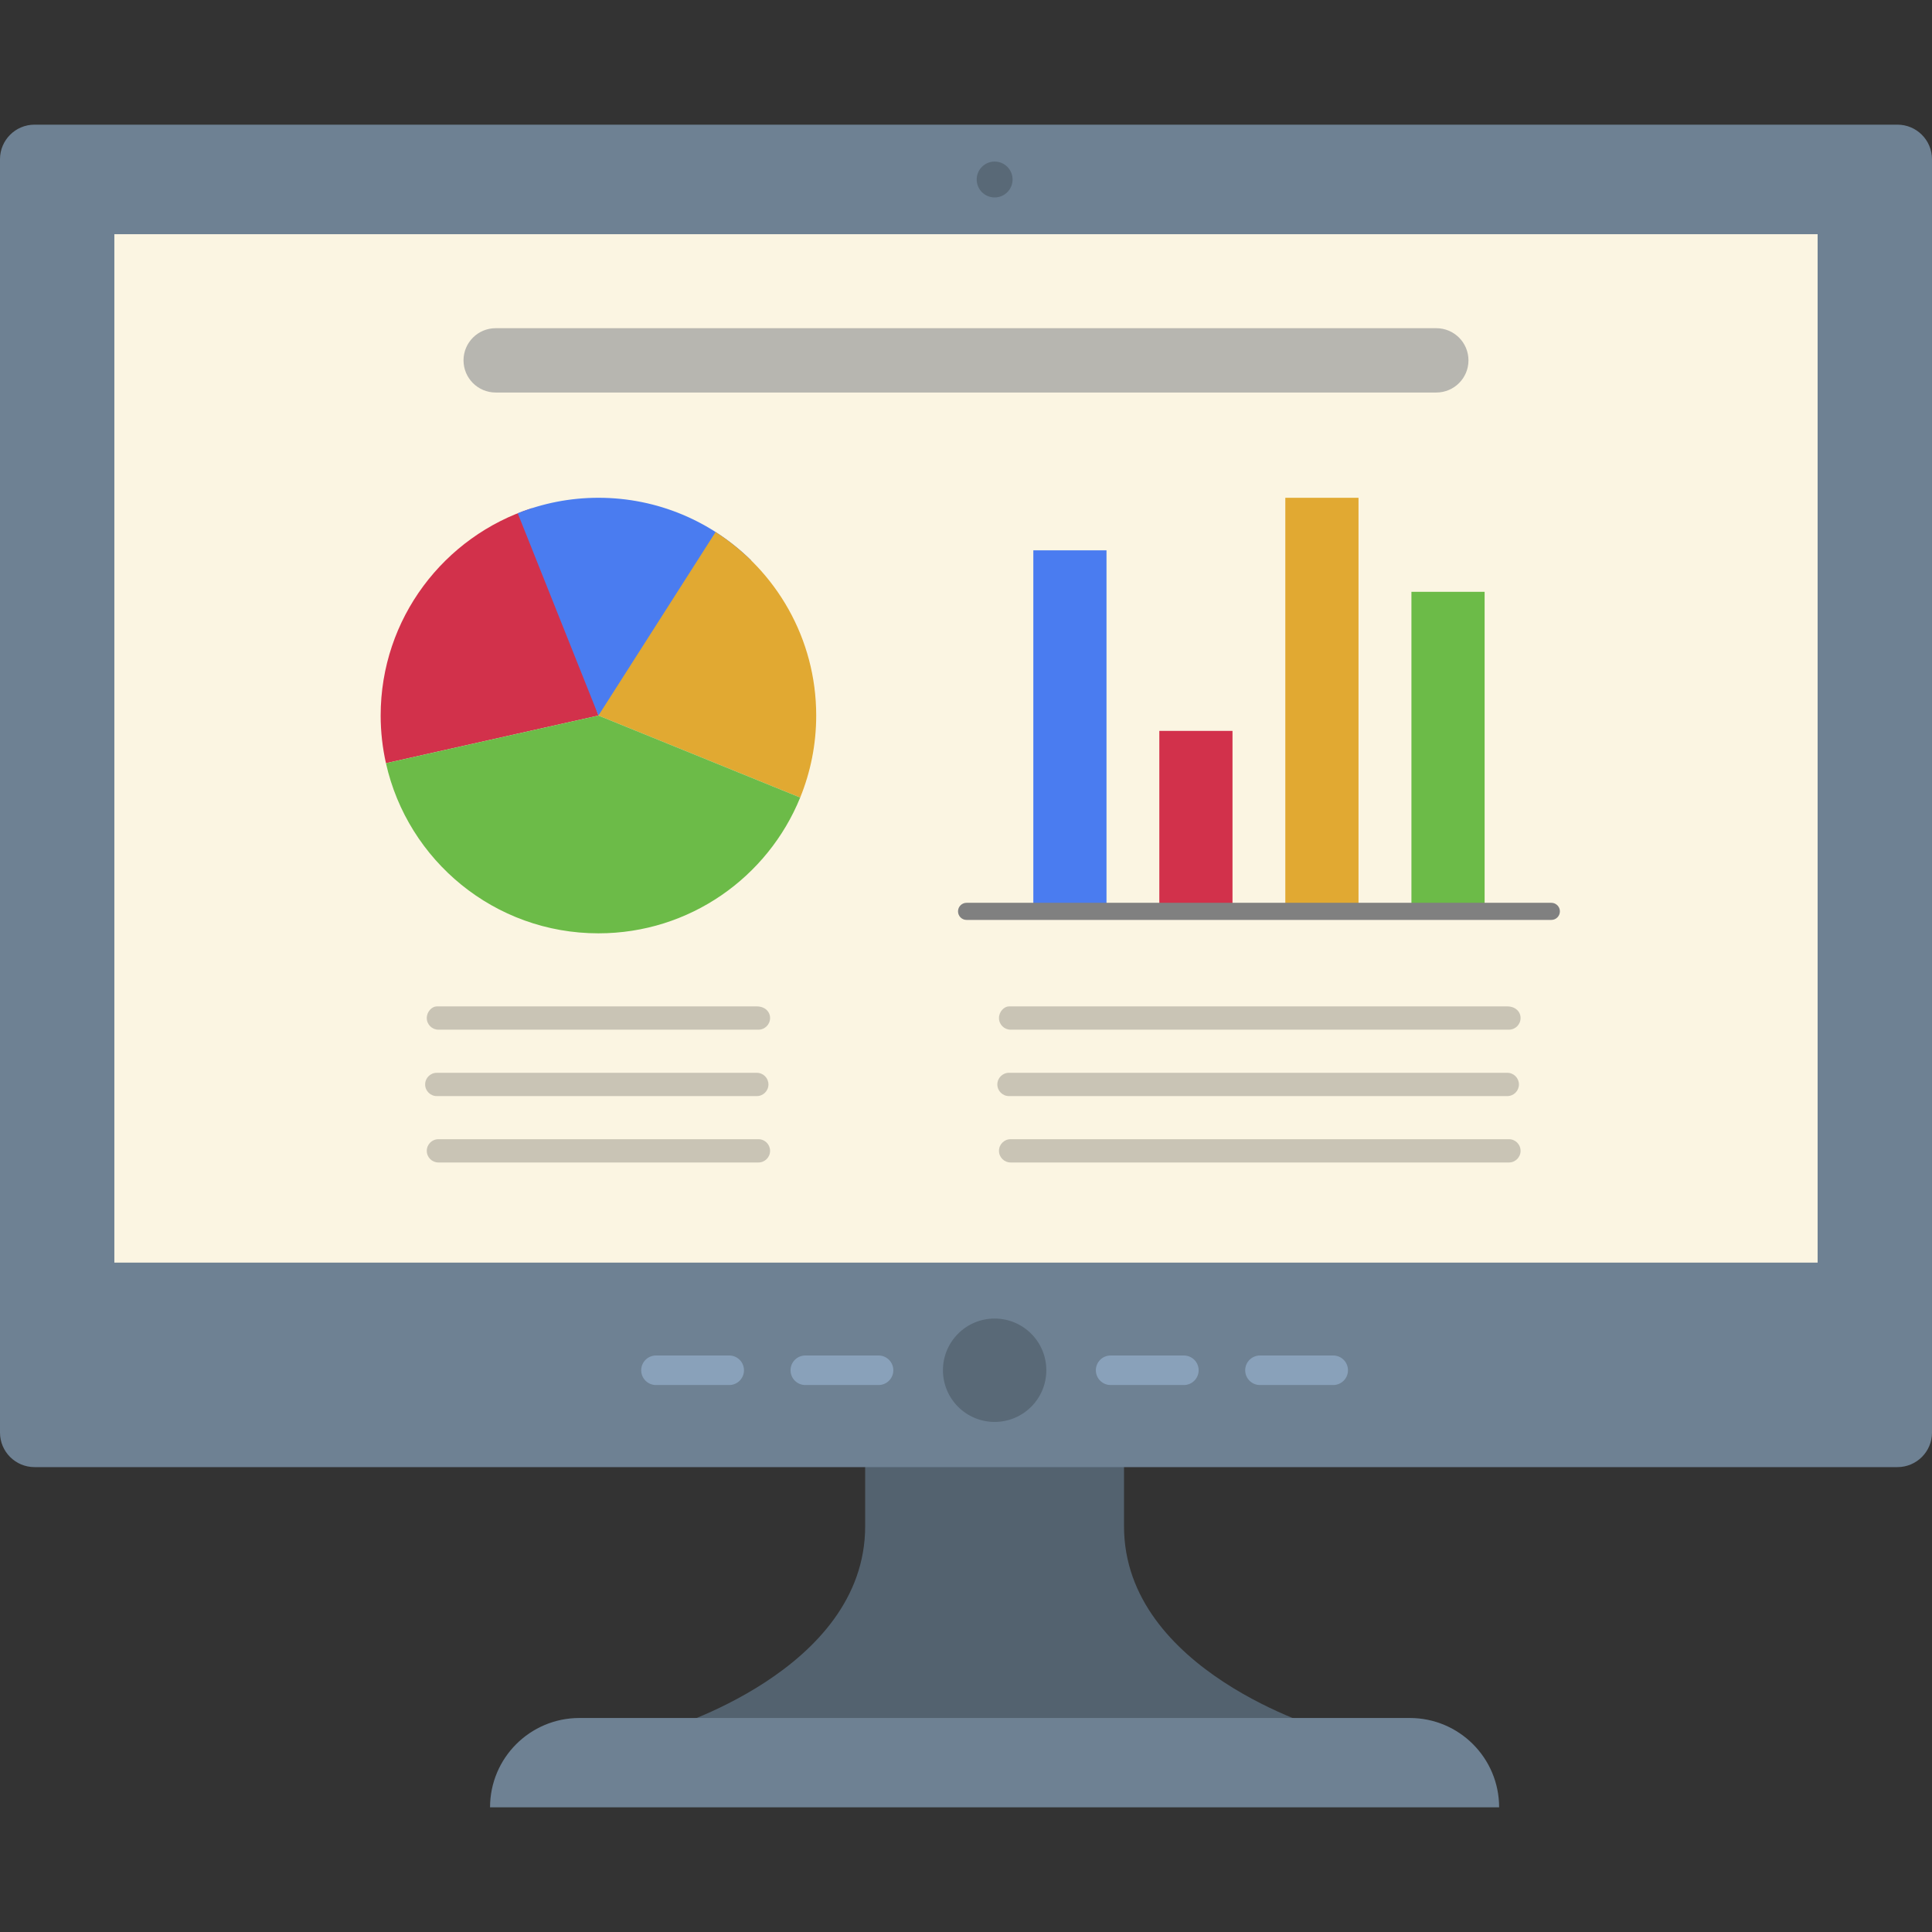 <?xml version="1.0" encoding="iso-8859-1"?>
<!-- Generator: Adobe Illustrator 19.0.0, SVG Export Plug-In . SVG Version: 6.00 Build 0)  -->
<svg version="1.1" id="Layer_1" xmlns="http://www.w3.org/2000/svg" xmlns:xlink="http://www.w3.org/1999/xlink" x="0px" y="0px"
	 viewBox="0 0 512 512" style="enable-background:new 0 0 512 512;" xml:space="preserve">
<rect x="0" y="0" width="512" height="512" fill="#333333" stroke="none"/>
<path style="fill:#53626F;" d="M297.875,404.473c0-27.115,0-38.318,0-38.318h-68.597c0,0,0,11.203,0,38.318
	c0,38.439-52.984,53.837-52.984,53.837h174.564C350.859,458.31,297.875,442.912,297.875,404.473z"/>
<path style="fill:#6E8193;" d="M512,379.648c0,5.054-4.098,9.152-9.152,9.152H9.152C4.098,388.8,0,384.702,0,379.648V42.188
	c0-5.054,4.098-9.152,9.152-9.152h493.693c5.054,0,9.152,4.098,9.152,9.152v337.46H512z"/>
<rect x="30.306" y="62.065" style="fill:#FBF5E2;" width="451.382" height="272.541"/>
<g>
	<circle style="fill:#596977;" cx="263.589" cy="47.571" r="4.755"/>
	<circle style="fill:#596977;" cx="263.589" cy="363.128" r="13.698"/>
</g>
<g>
	<path style="fill:#89A1BA;" d="M236.74,363.134c0,2.163-1.754,3.914-3.914,3.914h-19.411c-2.163,0-3.914-1.751-3.914-3.914l0,0
		c0-2.163,1.751-3.914,3.914-3.914h19.411C234.986,359.22,236.74,360.971,236.74,363.134L236.74,363.134z"/>
	<path style="fill:#89A1BA;" d="M197.164,363.134c0,2.163-1.751,3.914-3.914,3.914h-19.411c-2.16,0-3.914-1.751-3.914-3.914l0,0
		c0-2.163,1.754-3.914,3.914-3.914h19.411C195.409,359.22,197.164,360.971,197.164,363.134L197.164,363.134z"/>
	<path style="fill:#89A1BA;" d="M357.228,363.134c0,2.163-1.751,3.914-3.914,3.914h-19.411c-2.163,0-3.914-1.751-3.914-3.914l0,0
		c0-2.163,1.754-3.914,3.914-3.914h19.411C355.477,359.22,357.228,360.971,357.228,363.134L357.228,363.134z"/>
	<path style="fill:#89A1BA;" d="M317.652,363.134c0,2.163-1.754,3.914-3.914,3.914h-19.411c-2.163,0-3.914-1.751-3.914-3.914l0,0
		c0-2.163,1.751-3.914,3.914-3.914h19.411C315.901,359.22,317.652,360.971,317.652,363.134L317.652,363.134z"/>
</g>
<path style="fill:#6E8193;" d="M373.606,455.285H153.547c-13.078,0-23.679,10.601-23.679,23.679h267.415
	C397.285,465.886,386.684,455.285,373.606,455.285z"/>
<path style="fill:#D2314B;" d="M140.959,134.672c-23.25,7.452-40.081,29.235-40.081,54.959c0,4.34,0.496,8.562,1.403,12.627
	l56.311-12.627L140.959,134.672z"/>
<path style="fill:#4A7CF0;" d="M158.592,189.631l40.496-41.107c-10.417-10.265-24.714-16.608-40.496-16.608
	c-7.561,0-14.772,1.467-21.387,4.11L158.592,189.631z"/>
<path style="fill:#E1A932;" d="M189.639,140.993l-31.047,48.638l53.468,21.725c2.728-6.708,4.243-14.037,4.243-21.725
	C216.303,169.191,205.669,151.25,189.639,140.993z"/>
<path style="fill:#6CBB48;" d="M102.281,202.258c5.762,25.796,28.775,45.084,56.311,45.084c24.184,0,44.884-14.884,53.468-35.986
	l-53.468-21.725L102.281,202.258z"/>
<g style="opacity:0.2;">
	<path d="M204.078,269.79c0,1.703-1.382,3.085-3.085,3.085h-84.808c-1.703,0-3.085-1.379-3.085-3.085l0,0
		c0-1.703,1.382-3.085,2.653-3.085h84.808C202.699,266.708,204.078,268.088,204.078,269.79L204.078,269.79z"/>
</g>
<g style="opacity:0.2;">
	<path d="M203.645,287.387c0,1.703-1.382,3.088-3.085,3.088h-84.808c-1.703,0-3.085-1.382-3.085-3.088l0,0
		c0-1.703,1.382-3.085,3.085-3.085h84.808C202.266,284.302,203.645,285.684,203.645,287.387L203.645,287.387z"/>
</g>
<g style="opacity:0.2;">
	<path d="M204.078,304.984c0,1.703-1.382,3.085-3.085,3.085h-84.808c-1.703,0-3.085-1.379-3.085-3.085l0,0
		c0-1.703,1.382-3.085,3.085-3.085h84.808C202.699,301.899,204.078,303.278,204.078,304.984L204.078,304.984z"/>
</g>
<g style="opacity:0.2;">
	<path d="M402.968,269.79c0,1.703-1.382,3.085-3.085,3.085h-132.06c-1.703,0-3.085-1.379-3.085-3.085l0,0
		c0-1.703,1.382-3.085,2.653-3.085h132.06C401.586,266.708,402.968,268.088,402.968,269.79L402.968,269.79z"/>
</g>
<g style="opacity:0.2;">
	<path d="M402.533,287.387c0,1.703-1.379,3.088-3.085,3.088H267.39c-1.703,0-3.085-1.382-3.085-3.088l0,0
		c0-1.703,1.382-3.085,3.085-3.085h132.06C401.154,284.302,402.533,285.684,402.533,287.387L402.533,287.387z"/>
</g>
<g style="opacity:0.2;">
	<path d="M402.968,304.984c0,1.703-1.382,3.085-3.085,3.085h-132.06c-1.703,0-3.085-1.379-3.085-3.085l0,0
		c0-1.703,1.382-3.085,3.085-3.085h132.06C401.586,301.899,402.968,303.278,402.968,304.984L402.968,304.984z"/>
</g>
<rect x="273.842" y="145.845" style="fill:#4A7CF0;" width="19.393" height="95.675"/>
<rect x="307.233" y="193.693" style="fill:#D2314B;" width="19.393" height="47.836"/>
<rect x="340.624" y="131.92" style="fill:#E1A932;" width="19.396" height="109.609"/>
<rect x="374.045" y="156.836" style="fill:#6CBB48;" width="19.393" height="84.684"/>
<path style="fill:#808080;" d="M411.123,243.788H256.151c-1.252,0-2.268-1.016-2.268-2.268s1.016-2.268,2.268-2.268H411.12
	c1.252,0,2.268,1.016,2.268,2.268S412.375,243.788,411.123,243.788z"/>
<g style="opacity:0.4;">
	<path style="fill:#515763;" d="M389.158,95.498c0,4.706-3.817,8.523-8.523,8.523H131.362c-4.706,0-8.523-3.817-8.523-8.523l0,0
		c0-4.706,3.817-8.523,8.523-8.523h249.273C385.344,86.975,389.158,90.792,389.158,95.498L389.158,95.498z"/>
</g>
<g>
</g>
<g>
</g>
<g>
</g>
<g>
</g>
<g>
</g>
<g>
</g>
<g>
</g>
<g>
</g>
<g>
</g>
<g>
</g>
<g>
</g>
<g>
</g>
<g>
</g>
<g>
</g>
<g>
</g>
</svg>
